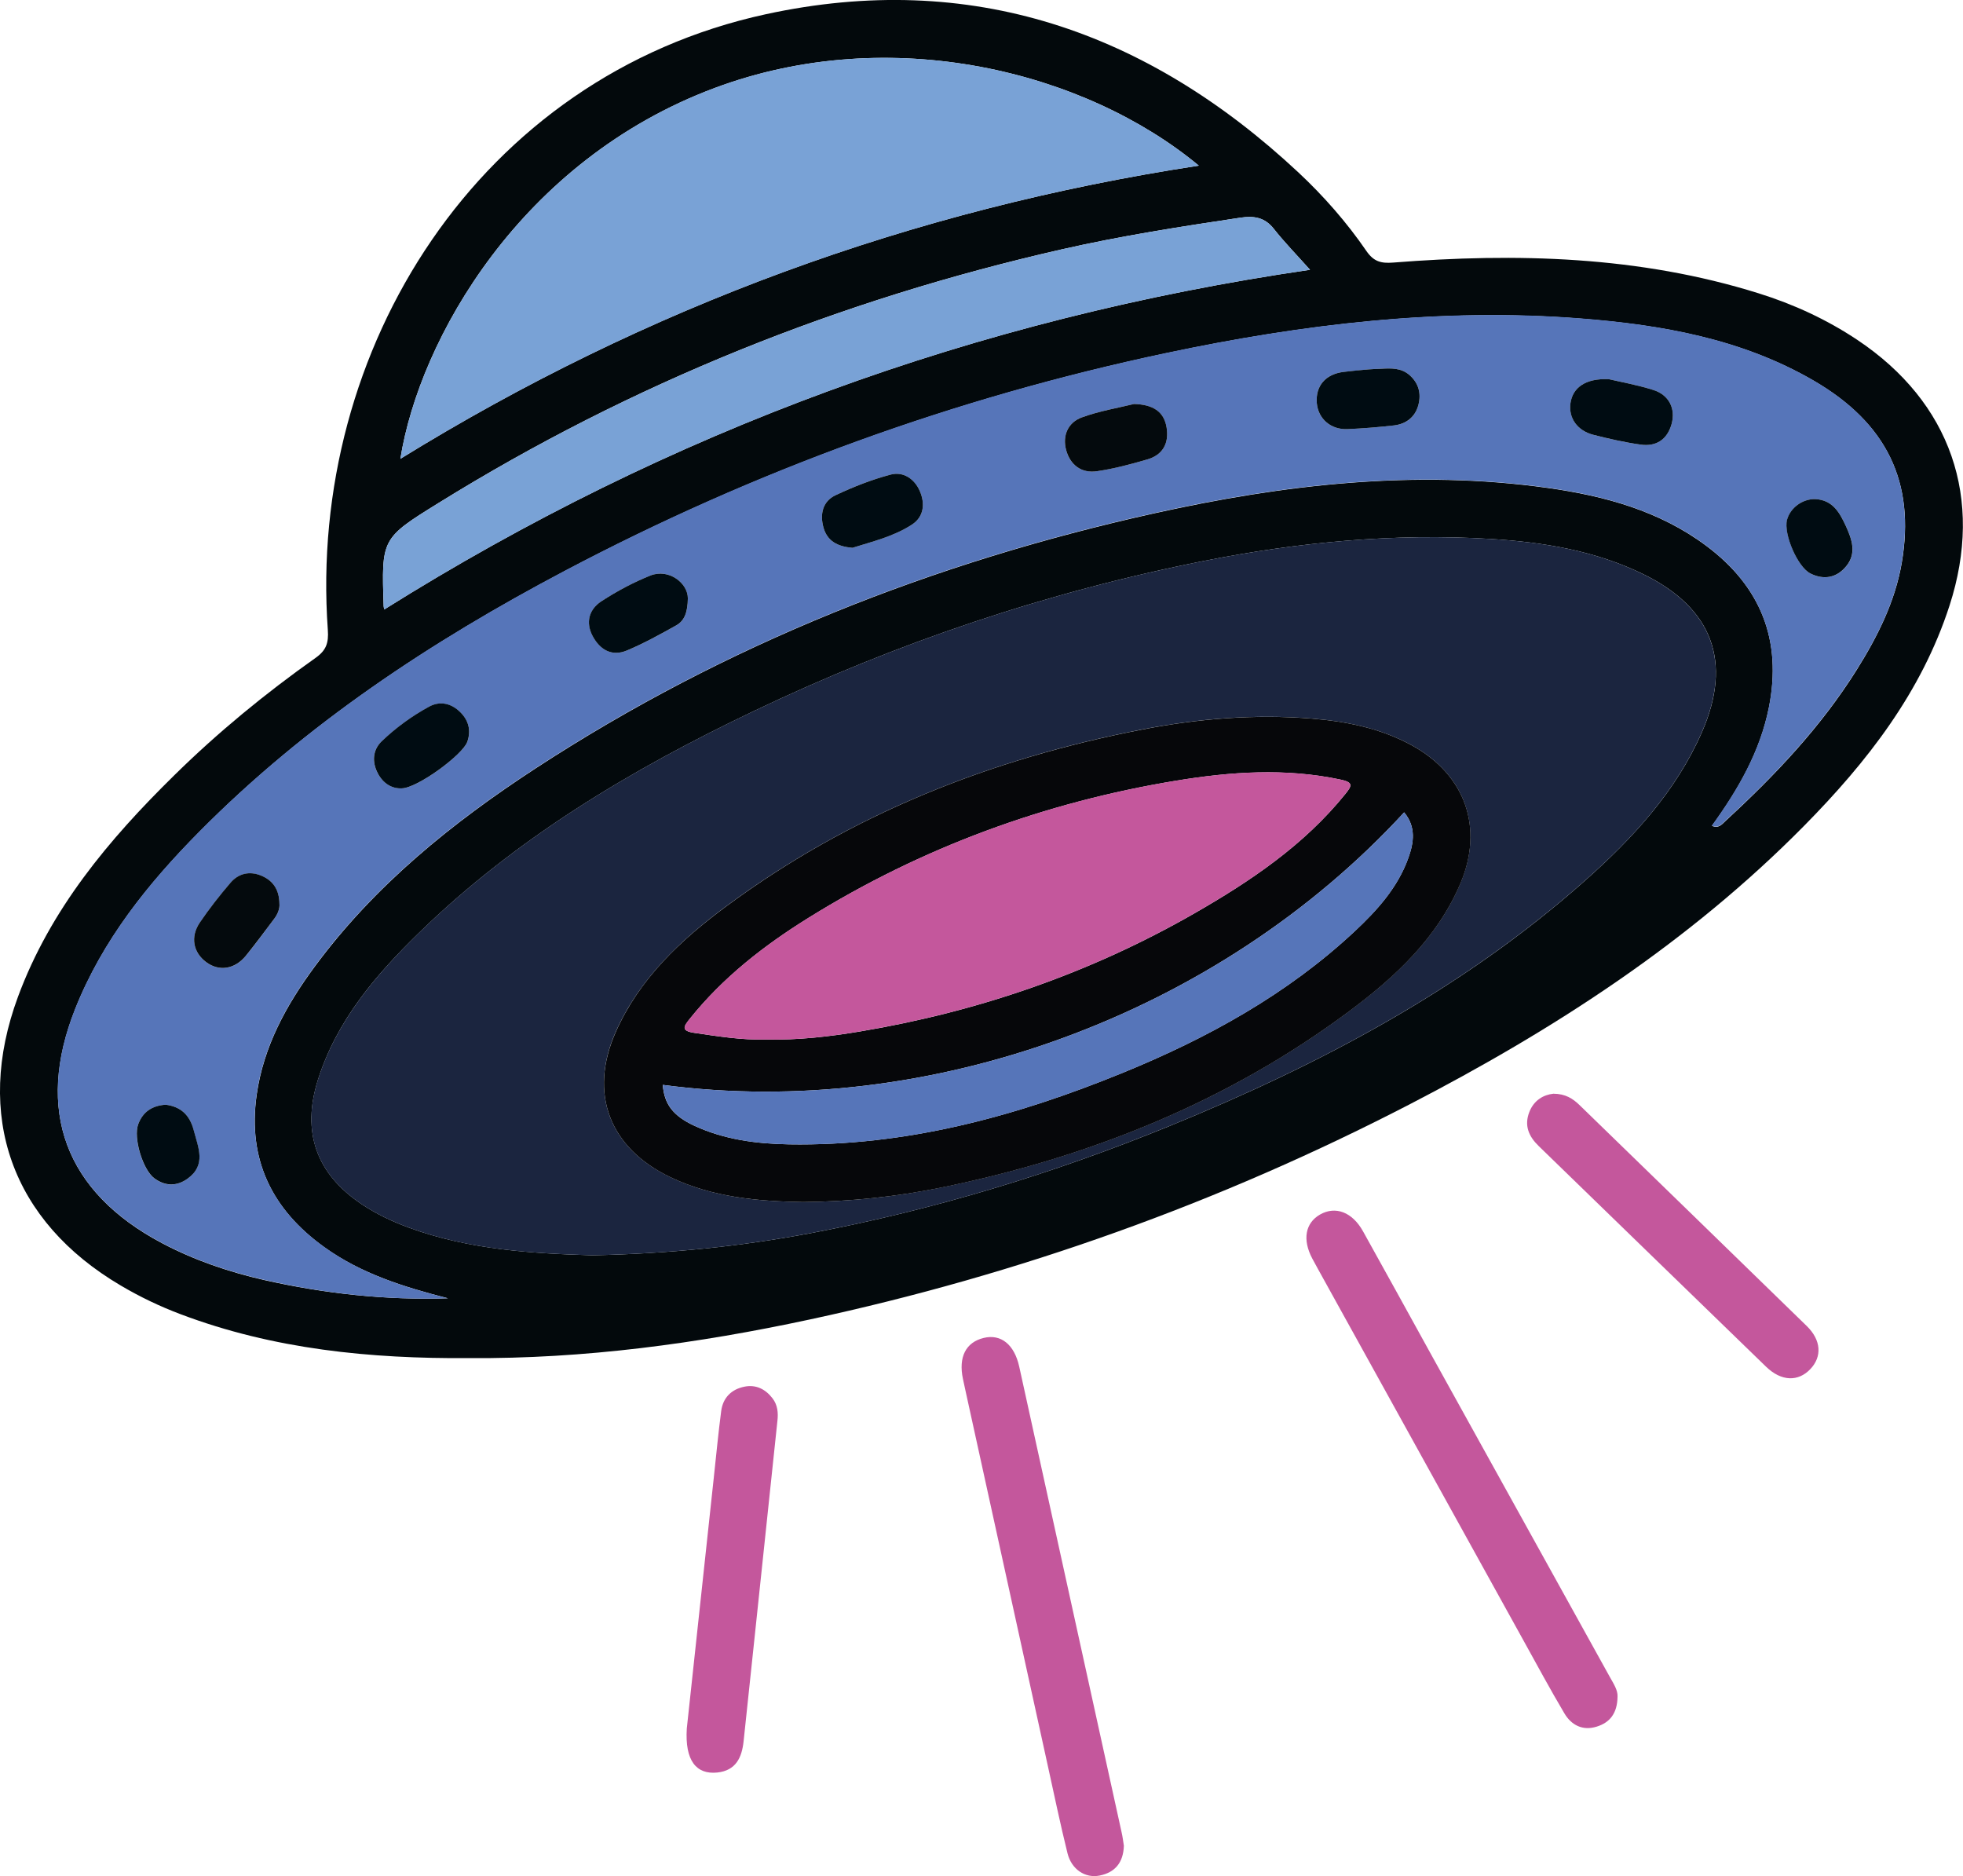 <?xml version="1.0" encoding="utf-8"?>
<!-- Generator: Adobe Illustrator 23.1.0, SVG Export Plug-In . SVG Version: 6.00 Build 0)  -->
<svg version="1.1" id="Layer_1" xmlns="http://www.w3.org/2000/svg" xmlns:xlink="http://www.w3.org/1999/xlink" x="0px" y="0px"
	 viewBox="0 0 280.3 267.88" style="enable-background:new 0 0 280.3 267.88;" xml:space="preserve">
<style type="text/css">
	.st0{fill:#03090C;}
	.st1{fill:#C4579C;}
	.st2{fill:#1B253F;}
	.st3{fill:#5675B9;}
	.st4{fill:#79A2D6;}
	.st5{fill:#06070A;}
	.st6{fill:#000C12;}
	.st7{fill:#040A0D;}
</style>
<path class="st0" d="M66.96,193.91c-14.06,0.1-27.9-1.25-41.18-6.27c-2.97-1.12-5.81-2.48-8.55-4.1
	c-15.57-9.18-20.94-24.22-14.67-41.2c4.63-12.53,12.97-22.46,22.33-31.65C31.13,104.55,37.9,99,45.05,93.94
	c1.52-1.07,1.9-2.13,1.76-4.01c-2.87-40.11,21.61-79.01,62.55-87.9c29.21-6.34,54.43,2.41,76.01,22.56
	c3.64,3.4,6.93,7.15,9.75,11.26c1.03,1.49,2.07,1.78,3.81,1.64c17.63-1.39,35.13-0.95,52.19,4.39c5,1.56,9.73,3.74,14.11,6.66
	c13.32,8.9,18.09,22.64,13.15,37.91c-4.01,12.4-11.78,22.35-20.76,31.45c-16.43,16.65-35.81,29.17-56.46,39.84
	c-27.13,14.02-55.66,24.23-85.51,30.65C99.64,191.83,83.42,194.03,66.96,193.91z M84.58,179.23c11.01-0.23,21.15-1.27,31.19-3.16
	c17.58-3.33,34.63-8.52,51.19-15.28c21.49-8.78,41.85-19.51,59.35-35.04c6.83-6.06,13-12.73,16.72-21.23
	c4.38-10.03,1.48-17.7-8.32-22.51c-6.89-3.38-14.32-4.6-21.85-5.06c-13.76-0.84-27.41,0.46-40.9,3.13
	c-22.38,4.43-43.85,11.66-64.43,21.5c-17.38,8.3-33.81,18.08-47.71,31.62c-6.17,6.01-11.74,12.52-14.41,20.95
	c-2.38,7.5-0.24,13.47,6.29,17.82c2.07,1.38,4.3,2.43,6.63,3.29C67.07,178.48,76.21,178.97,84.58,179.23z M63.96,185.37
	c-6.24-1.6-12.35-3.49-17.64-7.29c-7.45-5.35-10.99-12.47-9.67-21.75c0.98-6.91,4.22-12.8,8.27-18.29
	c8.58-11.63,19.64-20.56,31.62-28.37c27.12-17.69,56.77-29.38,88.29-36.38c18.51-4.11,37.21-6.29,56.18-3.62
	c8.12,1.14,15.97,3.27,22.68,8.3c7.73,5.79,10.8,13.47,8.9,23.03c-1.26,6.33-4.4,11.75-8.14,16.91c0.98,0.45,1.47-0.26,2.02-0.77
	c7.03-6.47,13.56-13.37,18.66-21.51c2.97-4.74,5.48-9.73,6.43-15.29c1.95-11.5-2.16-19.94-12.61-26
	c-10.26-5.95-21.62-7.94-33.22-8.85c-20.02-1.57-39.74,0.81-59.27,4.95c-30.07,6.36-58.7,16.78-85.88,31.12
	c-19.03,10.05-36.88,21.82-52.11,37.2c-7.34,7.41-13.83,15.48-17.73,25.3c-5.77,14.5-1.42,26.12,12.38,33.43
	c4.65,2.46,9.58,4.13,14.68,5.29C46.39,184.71,55.1,185.66,63.96,185.37z M171.18,23.65c-16.2-13.45-43.95-20.49-69.14-11.08
	C74.37,22.9,59.9,48.39,57.17,65.51C92.31,43.83,130.28,29.89,171.18,23.65z M54.87,87.02c40.66-25.49,84.54-41.55,132.19-48.5
	c-1.93-2.17-3.66-3.93-5.18-5.86c-1.3-1.65-2.86-1.86-4.76-1.58c-8.54,1.28-17.06,2.6-25.49,4.52
	c-31.67,7.2-61.41,19.11-89.03,36.23c-8.16,5.05-8.13,5.09-7.82,14.72C54.78,86.63,54.81,86.72,54.87,87.02z"/>
<path class="st1" d="M230.97,242.26c-0.03,2.31-1.05,3.68-2.98,4.27c-2,0.62-3.61-0.21-4.61-1.9c-2.05-3.46-3.96-7.01-5.91-10.53
	c-9.75-17.61-19.49-35.22-29.23-52.83c-0.29-0.52-0.58-1.05-0.86-1.58c-1.43-2.7-1-5.08,1.13-6.29c2.2-1.24,4.59-0.34,6.12,2.41
	c3.25,5.83,6.47,11.69,9.7,17.54c8.51,15.36,17.02,30.72,25.53,46.07C230.4,240.39,231.03,241.33,230.97,242.26z"/>
<path class="st1" d="M160.48,263.54c-0.08,2.39-1.25,3.81-3.46,4.25c-2.06,0.42-4.02-0.88-4.59-3.18c-1.03-4.16-1.9-8.35-2.82-12.53
	c-3.91-17.81-7.82-35.62-11.73-53.44c-0.13-0.59-0.26-1.17-0.38-1.76c-0.66-3.12,0.41-5.23,2.96-5.85c2.46-0.6,4.38,0.93,5.08,4.11
	c4.88,22.15,9.75,44.3,14.61,66.45C160.31,262.28,160.39,262.96,160.48,263.54z"/>
<path class="st1" d="M98.07,246.79c1.22-11.34,2.54-23.6,3.86-35.87c0.34-3.15,0.64-6.31,1.05-9.45c0.25-1.9,1.45-3.1,3.31-3.48
	c1.67-0.34,3.03,0.36,4.04,1.69c0.71,0.94,0.81,2.03,0.68,3.18c-1.16,10.91-2.3,21.81-3.45,32.72c-0.46,4.35-0.91,8.69-1.38,13.04
	c-0.25,2.33-1.1,4.18-3.76,4.46C99.42,253.39,97.78,251.38,98.07,246.79z"/>
<path class="st1" d="M221.81,156.16c1.73,0.01,2.78,0.7,3.73,1.62c10.82,10.52,21.65,21.02,32.45,31.55
	c2.07,2.02,2.2,4.37,0.52,6.14c-1.74,1.84-4.15,1.78-6.33-0.33c-10.84-10.49-21.65-21.02-32.48-31.52
	c-1.42-1.38-2.08-2.93-1.32-4.86C219.04,157.08,220.4,156.31,221.81,156.16z"/>
<path class="st2" d="M84.58,179.23c-8.38-0.26-17.52-0.74-26.26-3.97c-2.33-0.86-4.56-1.91-6.63-3.29
	c-6.53-4.35-8.67-10.33-6.29-17.82c2.68-8.43,8.25-14.94,14.41-20.95c13.9-13.54,30.33-23.32,47.71-31.62
	c20.58-9.84,42.05-17.07,64.43-21.5c13.49-2.67,27.14-3.97,40.9-3.13c7.53,0.46,14.96,1.68,21.85,5.06
	c9.8,4.81,12.7,12.49,8.32,22.51c-3.72,8.5-9.88,15.17-16.72,21.23c-17.5,15.52-37.86,26.26-59.35,35.04
	c-16.56,6.76-33.61,11.96-51.19,15.28C105.74,177.96,95.6,179,84.58,179.23z M114.66,171.63c6.83-0.07,13.3-0.76,19.7-2.07
	c21.2-4.34,40.9-12.22,58.34-25.22c6.57-4.9,12.55-10.45,15.83-18.22c3.37-7.97,0.69-15.5-6.89-19.68
	c-4.43-2.44-9.27-3.42-14.25-3.84c-8.17-0.67-16.26-0.01-24.29,1.55c-21.59,4.19-41.64,12.09-59.4,25.24
	c-6.52,4.83-12.41,10.36-15.79,17.96c-3.88,8.76-0.9,16.54,7.76,20.7C101.78,170.99,108.33,171.52,114.66,171.63z"/>
<path class="st3" d="M63.96,185.37c-8.86,0.29-17.57-0.67-26.17-2.62c-5.1-1.16-10.03-2.82-14.68-5.29
	c-13.8-7.31-18.15-18.93-12.38-33.43c3.91-9.82,10.39-17.89,17.73-25.3c15.24-15.38,33.08-27.15,52.11-37.2
	c27.17-14.35,55.81-24.76,85.88-31.12c19.53-4.13,39.26-6.52,59.27-4.95c11.6,0.91,22.96,2.91,33.22,8.85
	c10.45,6.06,14.56,14.5,12.61,26c-0.94,5.56-3.45,10.55-6.43,15.29c-5.1,8.14-11.63,15.04-18.66,21.51
	c-0.55,0.5-1.04,1.22-2.02,0.77c3.73-5.16,6.88-10.58,8.14-16.91c1.9-9.55-1.17-17.23-8.9-23.03c-6.71-5.02-14.55-7.16-22.68-8.3
	c-18.96-2.66-37.66-0.49-56.18,3.62c-31.52,7-61.16,18.69-88.29,36.38c-11.98,7.82-23.04,16.74-31.62,28.37
	c-4.05,5.49-7.29,11.38-8.27,18.29c-1.32,9.28,2.22,16.41,9.67,21.75C51.61,181.88,57.71,183.78,63.96,185.37z M121.72,78.22
	c2.72-0.87,5.83-1.59,8.49-3.31c1.73-1.12,1.91-3.03,1.12-4.82c-0.76-1.71-2.35-2.8-4.14-2.33c-2.7,0.71-5.35,1.74-7.88,2.95
	c-1.84,0.88-2.26,2.7-1.72,4.63C118.13,77.24,119.56,78.03,121.72,78.22z M57.38,112.56c2.25-0.05,8.67-4.77,9.34-6.62
	c0.59-1.63,0.19-3.07-0.98-4.23c-1.26-1.25-2.86-1.68-4.46-0.81c-2.48,1.35-4.77,3.02-6.8,4.97c-1.27,1.22-1.39,2.91-0.55,4.52
	C54.7,111.87,55.98,112.62,57.38,112.56z M98.22,85.44c0-2.19-2.74-4.31-5.33-3.27c-2.44,0.98-4.81,2.24-7.01,3.68
	c-1.74,1.13-2.29,2.99-1.25,4.96c1.04,1.96,2.74,2.97,4.89,2.07c2.43-1.02,4.75-2.3,7.05-3.59C97.77,88.62,98.2,87.37,98.22,85.44z
	 M197.22,52.65c-0.6,0.03-1.2,0.04-1.79,0.09c-1.19,0.11-2.38,0.23-3.57,0.36c-2.59,0.3-4.05,2.01-3.83,4.47
	c0.19,2.24,2,3.81,4.4,3.7c2.22-0.1,4.43-0.28,6.63-0.53c1.77-0.2,3.04-1.21,3.48-2.95c0.4-1.57,0.07-3.03-1.22-4.19
	C200.11,52.51,198.68,52.57,197.22,52.65z M229.73,54.14c-3.35-0.15-5.17,1.22-5.48,3.42c-0.29,2.09,0.95,3.93,3.26,4.52
	c2.23,0.57,4.48,1.08,6.75,1.4c2.24,0.32,3.81-0.74,4.43-2.94c0.61-2.18-0.38-4.16-2.61-4.86
	C233.73,54.94,231.29,54.51,229.73,54.14z M161.93,57.68c-2.21,0.55-4.93,0.99-7.47,1.92c-1.95,0.72-2.78,2.58-2.23,4.64
	c0.57,2.15,2.18,3.36,4.41,3.04c2.44-0.36,4.84-1,7.21-1.69c2.22-0.65,3.1-2.35,2.73-4.56C166.19,58.76,164.63,57.76,161.93,57.68z
	 M39.9,129.06c-0.02-2.09-0.96-3.34-2.58-4.02c-1.67-0.7-3.26-0.34-4.42,1.02c-1.55,1.81-3.03,3.7-4.37,5.67
	c-1.39,2.04-0.94,4.28,0.92,5.66c1.82,1.34,4.07,1.03,5.65-0.91c1.41-1.71,2.71-3.51,4.05-5.28
	C39.68,130.49,39.97,129.7,39.9,129.06z M23.67,157.73c-1.93,0.12-3.27,1.01-3.94,2.79c-0.73,1.93,0.64,6.49,2.29,7.72
	c1.55,1.15,3.21,1.17,4.74,0.07c2.73-1.96,1.54-4.44,0.89-6.93C27.08,159.18,25.82,158.02,23.67,157.73z M259.22,71.26
	c-1.84-0.05-3.59,1.24-4.04,2.98c-0.52,1.99,1.51,6.74,3.34,7.65c1.94,0.96,3.75,0.61,5.1-1.02c1.53-1.86,0.85-3.82-0.05-5.78
	C262.66,73.12,261.67,71.4,259.22,71.26z"/>
<path class="st4" d="M171.18,23.65c-40.9,6.24-78.87,20.19-114.01,41.86c2.74-17.12,17.2-42.61,44.87-52.95
	C127.22,3.16,154.98,10.2,171.18,23.65z"/>
<path class="st4" d="M54.87,87.02c-0.06-0.3-0.09-0.39-0.09-0.47c-0.31-9.63-0.33-9.67,7.82-14.72
	c27.62-17.12,57.36-29.02,89.03-36.23c8.43-1.92,16.95-3.24,25.49-4.52c1.9-0.28,3.46-0.07,4.76,1.58c1.52,1.93,3.25,3.7,5.18,5.86
	C139.41,45.47,95.53,61.53,54.87,87.02z"/>
<path class="st5" d="M114.66,171.63c-6.33-0.11-12.88-0.64-18.98-3.57c-8.66-4.16-11.65-11.94-7.76-20.7
	c3.37-7.61,9.27-13.14,15.79-17.96c17.76-13.16,37.81-21.05,59.4-25.24c8.03-1.56,16.12-2.22,24.29-1.55
	c4.98,0.41,9.82,1.4,14.25,3.84c7.58,4.18,10.26,11.72,6.89,19.68c-3.29,7.77-9.26,13.32-15.83,18.22
	c-17.44,13-37.14,20.88-58.34,25.22C127.96,170.87,121.49,171.56,114.66,171.63z M109.36,148.42c4.55,0.11,9.08-0.41,13.53-1.16
	c16.83-2.83,32.77-8.32,47.61-16.82c8.04-4.61,15.69-9.75,21.6-17.07c0.93-1.16,1.21-1.66-0.7-2.06
	c-7.85-1.67-15.71-1.12-23.47,0.16c-18.75,3.09-36.33,9.54-52.5,19.59c-6.34,3.94-12.21,8.51-16.93,14.4
	c-0.86,1.08-1.33,1.73,0.67,2.02C102.56,147.97,105.92,148.52,109.36,148.42z M200.5,115.99c-26.51,28.83-67.77,43.97-105.86,38.91
	c0.2,2.73,1.46,4.43,4.52,5.84c4.28,1.98,8.86,2.57,13.51,2.65c16.66,0.28,32.36-3.97,47.61-10.2c12.12-4.95,23.49-11.19,33.14-20.2
	c3.2-2.99,6.15-6.24,7.67-10.47C201.89,120.3,202.22,118.06,200.5,115.99z"/>
<path class="st6" d="M121.72,78.22c-2.16-0.19-3.59-0.98-4.13-2.88c-0.54-1.93-0.12-3.76,1.72-4.63c2.53-1.2,5.18-2.24,7.88-2.95
	c1.8-0.47,3.39,0.62,4.14,2.33c0.79,1.79,0.61,3.7-1.12,4.82C127.56,76.63,124.45,77.35,121.72,78.22z"/>
<path class="st6" d="M57.38,112.56c-1.4,0.07-2.68-0.68-3.45-2.18c-0.83-1.6-0.71-3.29,0.55-4.52c2.03-1.95,4.32-3.62,6.8-4.97
	c1.6-0.87,3.21-0.44,4.46,0.81c1.17,1.16,1.56,2.6,0.98,4.23C66.05,107.79,59.63,112.5,57.38,112.56z"/>
<path class="st6" d="M98.22,85.44c-0.03,1.92-0.45,3.18-1.66,3.85c-2.3,1.29-4.62,2.57-7.05,3.59c-2.15,0.9-3.85-0.11-4.89-2.07
	c-1.04-1.97-0.49-3.82,1.25-4.96c2.21-1.44,4.57-2.7,7.01-3.68C95.49,81.14,98.23,83.25,98.22,85.44z"/>
<path class="st6" d="M197.22,52.65c1.46-0.08,2.89-0.14,4.1,0.95c1.29,1.17,1.62,2.63,1.22,4.19c-0.44,1.73-1.72,2.74-3.48,2.95
	c-2.2,0.25-4.42,0.43-6.63,0.53c-2.4,0.11-4.2-1.47-4.4-3.7c-0.21-2.46,1.24-4.16,3.83-4.47c1.19-0.14,2.38-0.26,3.57-0.36
	C196.03,52.69,196.63,52.68,197.22,52.65z"/>
<path class="st6" d="M229.73,54.14c1.56,0.37,4,0.8,6.35,1.54c2.23,0.7,3.22,2.67,2.61,4.86c-0.62,2.21-2.19,3.26-4.43,2.94
	c-2.27-0.32-4.52-0.83-6.75-1.4c-2.31-0.59-3.56-2.43-3.26-4.52C224.56,55.36,226.38,53.99,229.73,54.14z"/>
<path class="st7" d="M161.93,57.68c2.7,0.08,4.27,1.07,4.65,3.35c0.37,2.21-0.51,3.91-2.73,4.56c-2.37,0.69-4.78,1.34-7.21,1.69
	c-2.22,0.33-3.83-0.89-4.41-3.04c-0.55-2.06,0.28-3.92,2.23-4.64C157,58.67,159.72,58.23,161.93,57.68z"/>
<path class="st7" d="M39.9,129.06c0.06,0.64-0.22,1.43-0.75,2.13c-1.34,1.77-2.65,3.56-4.05,5.28c-1.59,1.94-3.83,2.26-5.65,0.91
	c-1.86-1.37-2.31-3.61-0.92-5.66c1.34-1.97,2.82-3.86,4.37-5.67c1.16-1.36,2.75-1.72,4.42-1.02
	C38.95,125.72,39.88,126.97,39.9,129.06z"/>
<path class="st6" d="M23.67,157.73c2.15,0.29,3.41,1.45,3.99,3.64c0.65,2.49,1.84,4.97-0.89,6.93c-1.53,1.1-3.19,1.08-4.74-0.07
	c-1.65-1.23-3.02-5.79-2.29-7.72C20.4,158.74,21.74,157.85,23.67,157.73z"/>
<path class="st6" d="M259.22,71.26c2.45,0.14,3.44,1.87,4.34,3.82c0.9,1.96,1.58,3.93,0.05,5.78c-1.34,1.63-3.16,1.99-5.1,1.02
	c-1.83-0.91-3.86-5.65-3.34-7.65C255.63,72.5,257.38,71.21,259.22,71.26z"/>
<path class="st1" d="M109.36,148.42c-3.44,0.1-6.8-0.45-10.19-0.95c-2-0.29-1.54-0.94-0.67-2.02c4.72-5.89,10.59-10.46,16.93-14.4
	c16.18-10.04,33.75-16.5,52.5-19.59c7.76-1.28,15.62-1.83,23.47-0.16c1.91,0.4,1.63,0.91,0.7,2.06
	c-5.91,7.33-13.55,12.46-21.6,17.07c-14.84,8.5-30.78,13.99-47.61,16.82C118.45,148.01,113.91,148.53,109.36,148.42z"/>
<path class="st3" d="M200.5,115.99c1.72,2.07,1.4,4.31,0.6,6.53c-1.53,4.23-4.47,7.48-7.67,10.47c-9.65,9.01-21.02,15.25-33.14,20.2
	c-15.25,6.23-30.95,10.49-47.61,10.2c-4.66-0.08-9.23-0.67-13.51-2.65c-3.05-1.41-4.32-3.12-4.52-5.84
	C132.73,159.96,173.98,144.82,200.5,115.99z"/>
</svg>
